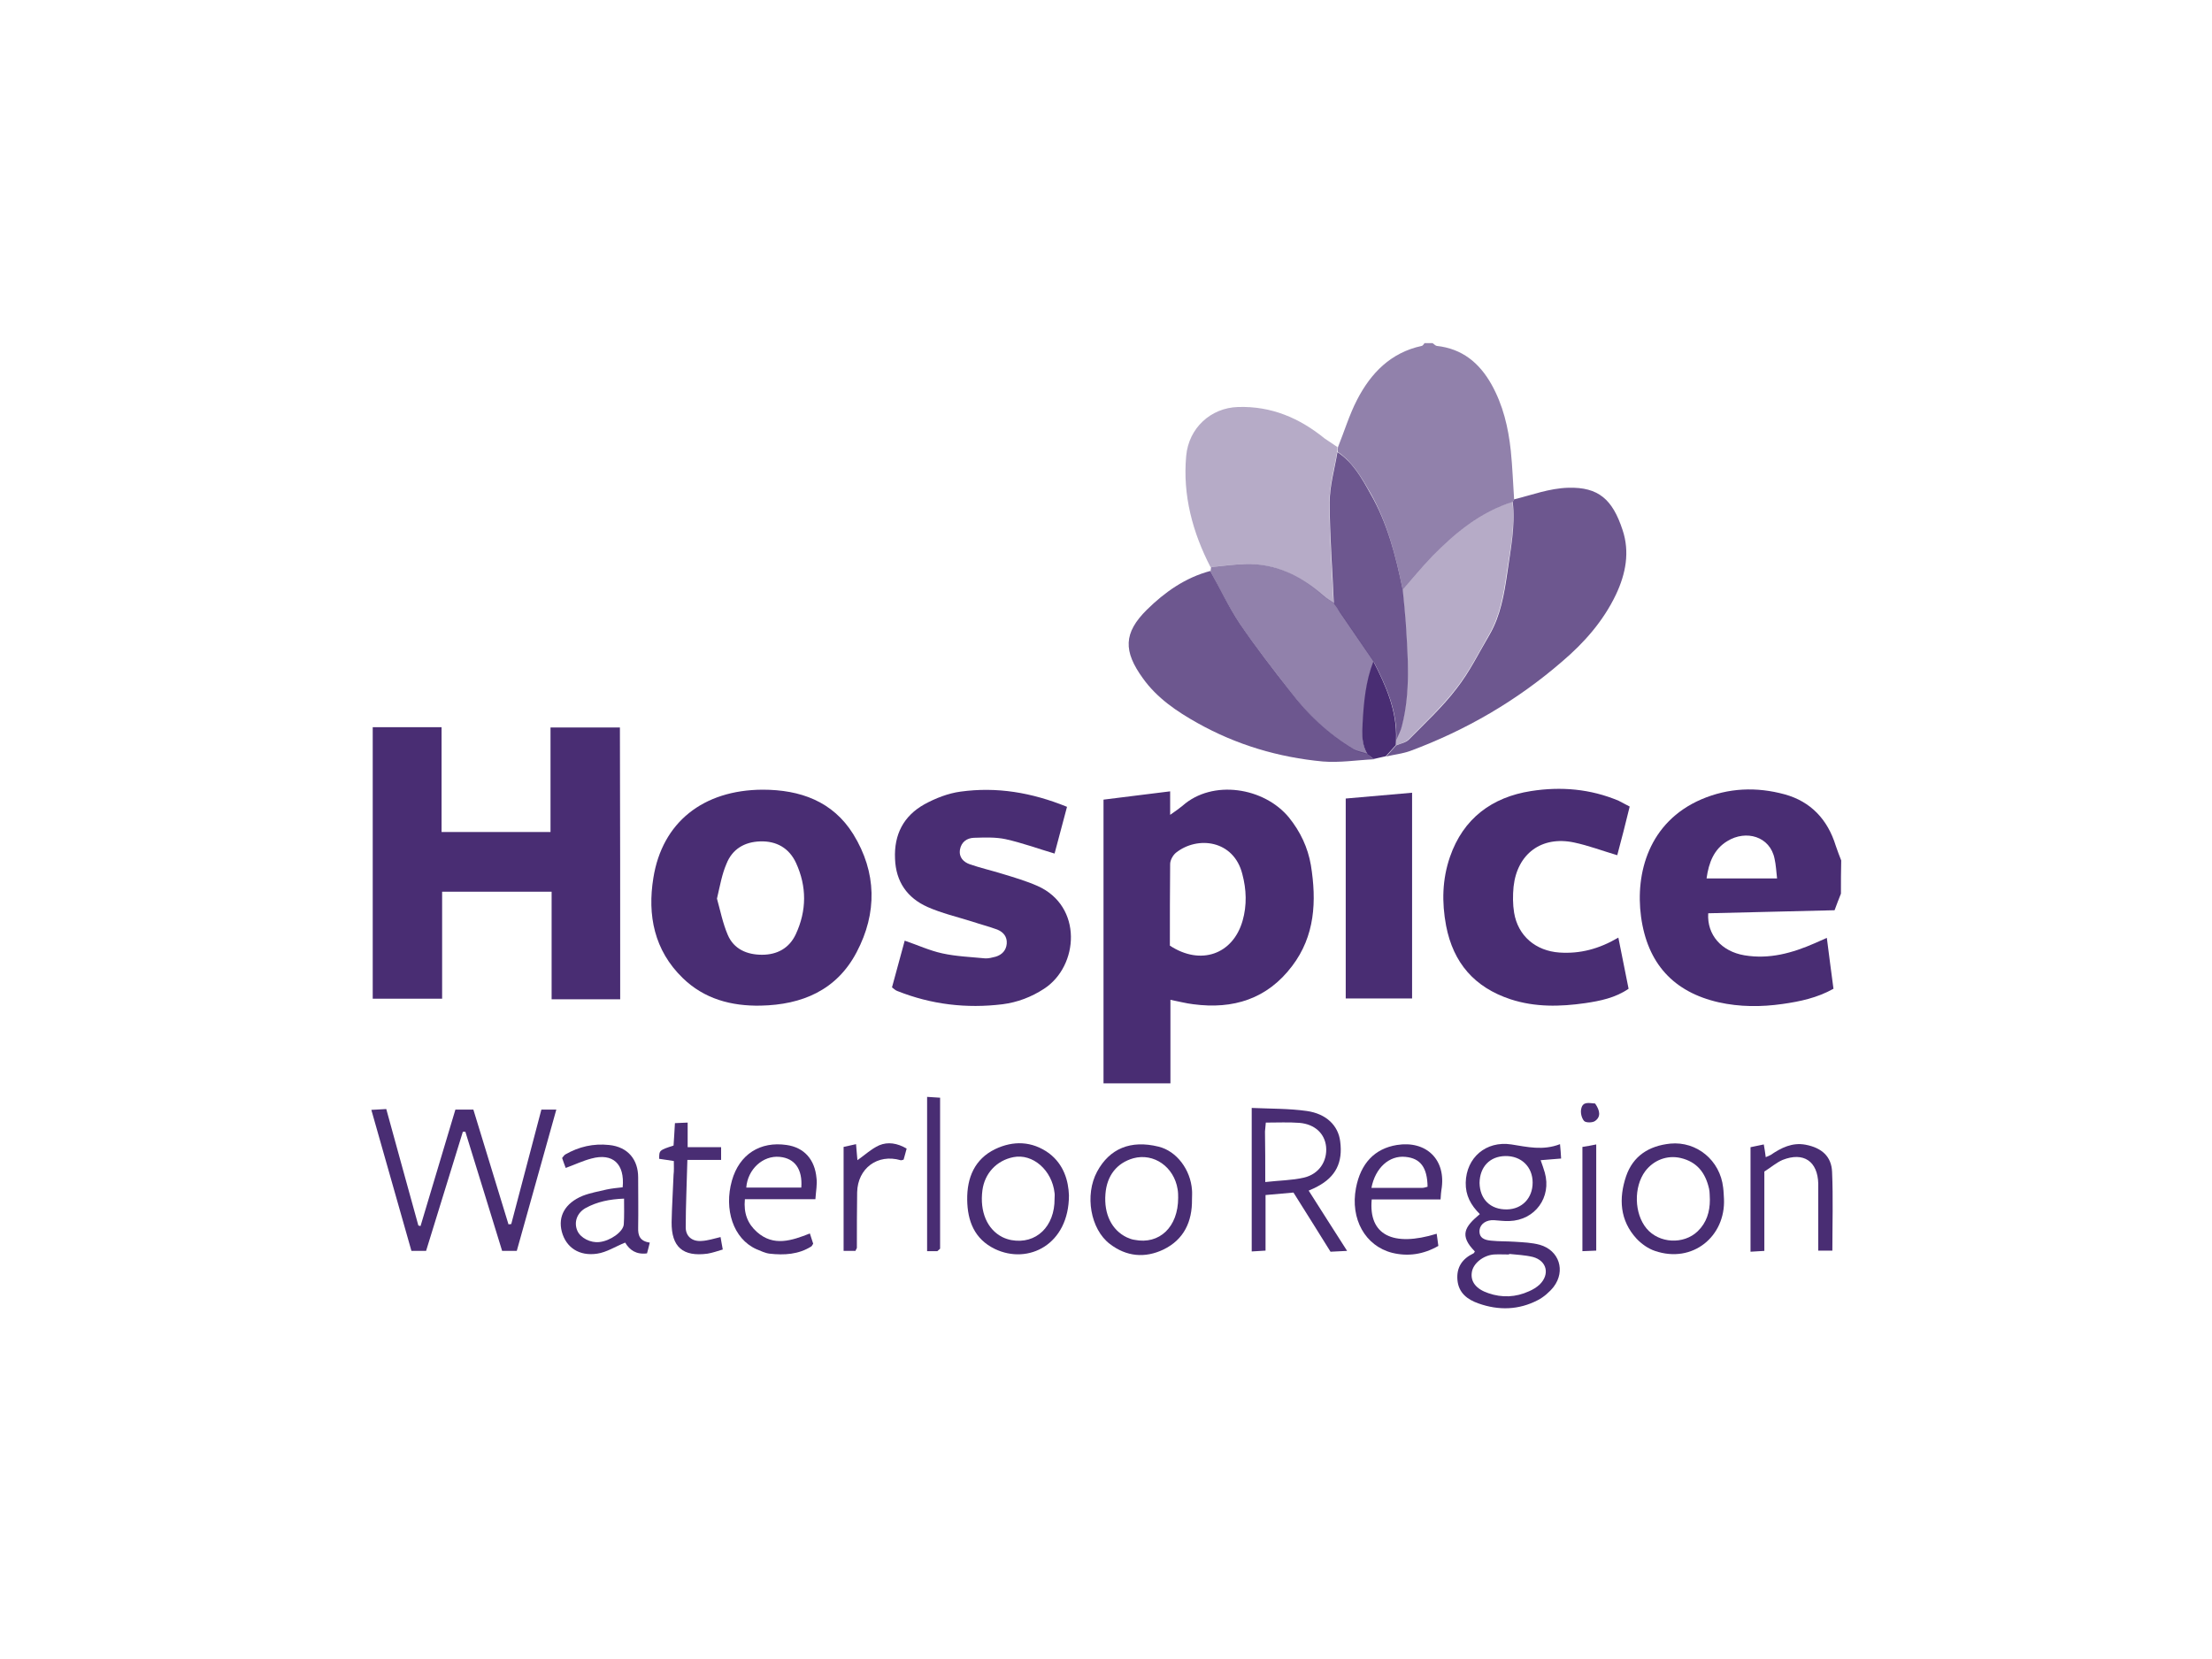<?xml version="1.0" encoding="utf-8"?>
<!-- Generator: Adobe Illustrator 26.4.1, SVG Export Plug-In . SVG Version: 6.00 Build 0)  -->
<svg version="1.1" id="YMCA_Logo_art" xmlns="http://www.w3.org/2000/svg" xmlns:xlink="http://www.w3.org/1999/xlink" x="0px"
	 y="0px" viewBox="0 0 800 600" style="enable-background:new 0 0 800 600;" xml:space="preserve">
<style type="text/css">
	.st0{fill:#492D73;}
	.st1{opacity:0.6;fill:#492D73;}
	.st2{opacity:0.8;fill:#492D73;}
	.st3{opacity:0.4;fill:#492D73;}
</style>
<g id="HRyaud.tif">
	<g>
		<g>
			<path class="st0" d="M665.8,323.2c-0.8,1.9-1.5,3.9-2.3,6c-15.2,0.4-30.5,0.7-45.7,1.1c-0.5,7.8,4.8,13.8,13.1,15.2
				c9,1.5,17.3-0.8,25.5-4.4c1.3-0.6,2.7-1.2,4.3-1.9c0.8,6.4,1.6,12.3,2.4,18.4c-5.9,3.3-12.1,4.6-18.4,5.5
				c-7.7,1.1-15.5,1.1-23.1-0.6c-16.3-3.7-25.8-14-28.1-31c-2.1-15.7,2.8-34.2,21.8-42.4c9.8-4.2,20-4.6,30.2-1.8
				c9.4,2.6,15.5,9.1,18.4,18.5c0.6,1.8,1.3,3.6,2,5.4C665.8,315.1,665.8,319.2,665.8,323.2z M617.2,317.7c8.8,0,16.8,0,25.5,0
				c-0.3-2.6-0.4-4.9-0.9-7.1c-1.6-8.1-10.3-10.6-17.1-6.4C619.9,307.1,618,311.9,617.2,317.7z"/>
			<path class="st1" d="M518.1,124.1c0.5,0.3,1,0.9,1.5,1c9.2,1,15.4,6.1,19.8,13.9c4.2,7.5,6.1,15.6,7,24
				c0.6,5.8,0.8,11.7,1.2,17.6c-0.2,0.3-0.3,0.6-0.5,0.9c-11.7,3.6-20.7,11.1-29,19.5c-3.8,3.9-7.2,8.1-10.8,12.2
				c-2.5-12.1-5.5-24-11.6-34.8c-3.2-5.6-6.4-11.2-11.9-15c0-0.6,0-1.1,0.1-1.7c2.3-5.7,4.1-11.7,6.9-17.1
				c5-9.7,12.2-17.1,23.4-19.5c0.4-0.1,0.7-0.6,1-1C516,124.1,517.1,124.1,518.1,124.1z"/>
			<path class="st0" d="M224.3,361.4c-8.4,0-16.3,0-24.8,0c0-12.9,0-25.8,0-38.9c-13.5,0-26.3,0-39.6,0c0,12.9,0,25.6,0,38.7
				c-8.6,0-16.7,0-25.1,0c0-32.7,0-65.3,0-98.2c8.1,0,16.3,0,24.9,0c0,12.6,0,25.1,0,37.9c13.4,0,26.2,0,39.4,0c0-12.6,0-25,0-37.8
				c8.4,0,16.6,0,25.1,0C224.3,295.5,224.3,328.2,224.3,361.4z"/>
			<path class="st0" d="M423.2,286.2c0,3,0,5.3,0,8.5c2-1.4,3.3-2.3,4.5-3.3c10.8-9.6,29.5-6.7,38.5,4.3c4.1,5.1,6.8,10.8,7.9,17.2
				c2.1,13,1.5,25.6-6.8,36.5c-9,11.9-21.3,15.7-35.7,13.8c-2.6-0.3-5.2-1-8.3-1.6c0,10.2,0,20.1,0,30.2c-8.3,0-16.1,0-24.2,0
				c0-34.2,0-68.3,0-102.6C406.8,288.2,414.6,287.3,423.2,286.2z M423.1,342c11.1,7.3,22.8,3.2,26.3-9c1.6-5.6,1.4-11.3-0.1-16.9
				c-3.1-12.3-16.2-13.9-24-7.7c-1.1,0.9-2.1,2.7-2.1,4.1C423.1,322.4,423.1,332.1,423.1,342z"/>
			<path class="st0" d="M275.8,285.6c13.6,0,25.4,4.2,32.8,16.1c8.5,13.8,8.7,28.5,1.2,42.7c-7.2,13.7-19.7,19-34.7,19.3
				c-10.6,0.2-20.4-2.4-28.2-10c-10.3-10-12.8-22.7-10.6-36.2C239.5,297.4,254.3,285.7,275.8,285.6z M259.3,325
				c1.2,4.3,2.1,8.9,3.9,13.1c2.2,5.2,7,7.2,12.4,7.2c5.4,0,9.8-2.3,12.2-7.4c4-8.6,4-17.3,0.1-25.8c-2.5-5.4-7.1-8-13-7.8
				c-5.7,0.2-10.1,2.8-12.2,8.2C261.1,316.2,260.4,320.3,259.3,325z"/>
			<path class="st0" d="M381.4,308.7c-6.1-1.8-11.8-3.9-17.7-5.2c-3.7-0.8-7.7-0.6-11.5-0.5c-2.5,0.1-4.5,1.5-5,4.2
				c-0.5,2.9,1.3,4.6,3.6,5.4c3.8,1.3,7.7,2.2,11.6,3.4c4.3,1.3,8.7,2.6,12.8,4.4c16.5,7.3,15,29,2.4,37.2c-4.6,3-9.6,4.9-15,5.6
				c-13.1,1.6-25.8,0.1-38.1-4.8c-0.6-0.2-1.1-0.7-1.9-1.3c1.5-5.6,3.1-11.3,4.6-16.9c4.7,1.6,9,3.6,13.6,4.6
				c5,1.1,10.3,1.3,15.4,1.8c1.3,0.1,2.7-0.3,3.9-0.6c2.3-0.7,3.8-2.3,4-4.7c0.2-2.5-1.2-4.2-3.4-5.1c-3-1.1-6.1-1.9-9.1-2.9
				c-5.4-1.7-11-3-16.2-5.3c-7.3-3.3-11.4-9.1-11.7-17.4c-0.4-8.8,3.1-15.5,10.6-19.7c4-2.2,8.6-4,13.1-4.6
				c13.1-1.8,25.7,0.3,38.5,5.5C384.4,297.6,382.8,303.3,381.4,308.7z"/>
			<path class="st0" d="M589.4,291.7c-1.5,6.1-3,12.1-4.5,17.6c-5.4-1.6-10.4-3.5-15.6-4.6c-11.8-2.5-20.6,4.1-21.9,16
				c-0.3,3.1-0.3,6.4,0.2,9.4c1.4,8.4,7.8,13.8,16.4,14.4c7.5,0.5,14.3-1.3,21.3-5.4c1.3,6.4,2.5,12.4,3.7,18.5
				c-4.8,3.3-10.3,4.4-15.7,5.2c-9.1,1.3-18.1,1.5-27-1.4c-13-4.3-20.7-13.1-23.3-26.6c-1.6-8.5-1.4-16.8,1.4-24.9
				c4.8-13.9,15.2-21.6,29.3-23.8c10.8-1.7,21.5-0.8,31.7,3.5C586.6,290.2,587.8,290.9,589.4,291.7z"/>
			<path class="st2" d="M547.1,181.5c0.2-0.3,0.3-0.6,0.5-0.9c6.5-1.6,12.7-4,19.6-4.2c11-0.3,16,4.3,19.6,15.2
				c2.7,8,1.2,15.9-2.4,23.5c-4.6,9.6-11.5,17.4-19.5,24.2c-16.3,14.1-34.7,24.8-54.9,32.3c-2.8,1-5.8,1.3-8.7,2
				c1.2-1.3,2.4-2.7,3.6-4c1.6-0.7,3.6-1,4.7-2.2c5.9-6,12.1-11.7,17.2-18.4c4.7-6,8.1-13,12-19.6c3.9-6.8,5.2-14.5,6.3-22
				C546.3,198.8,548.1,190.2,547.1,181.5z"/>
			<path class="st3" d="M483.7,161.7c0,0.6,0,1.1-0.1,1.7c-1,6.1-2.8,12.1-2.8,18.2c0,12.2,0.9,24.3,1.5,36.5
				c-1.3-0.9-2.8-1.7-4-2.8c-8-7.1-17.1-11.6-28.1-11.3c-4.1,0.1-8.3,0.7-12.4,1.1c-6.5-12.6-10.1-26-8.8-40.2
				c0.9-10.1,8.9-17.4,18.7-17.7c12.1-0.4,22.3,4,31.4,11.4C480.7,159.7,482.3,160.7,483.7,161.7z"/>
			<path class="st2" d="M496.9,274.6c-6.2,0.3-12.4,1.3-18.5,0.8c-16-1.5-31.2-6-45.3-13.9c-7.5-4.2-14.6-9-19.7-16.1
				c-7.2-9.9-7.1-16.5,1.4-24.9c6.5-6.4,13.9-11.6,22.9-14c3.6,6.4,6.7,13.1,10.8,19.2c5.7,8.4,12,16.4,18.2,24.4
				c6.3,8.3,13.8,15.4,22.8,20.8c1.5,0.9,3.4,1.1,5,1.7C495.4,273.4,496.1,274,496.9,274.6z"/>
			<path class="st1" d="M494.6,272.8c-1.7-0.5-3.6-0.8-5-1.7c-9-5.4-16.5-12.5-22.8-20.8c-6.2-8.1-12.5-16-18.2-24.4
				c-4.1-6.1-7.3-12.8-10.8-19.2c0.1-0.5,0.1-1,0.2-1.6c4.1-0.4,8.3-1,12.4-1.1c10.9-0.3,20,4.2,28.1,11.3c1.2,1.1,2.7,1.9,4,2.8
				c0.7,1.1,1.4,2.2,2.2,3.3c4.1,5.9,8.1,11.9,12.2,17.8c-2.8,7.2-3.5,14.8-3.9,22.4C492.6,265.4,492.5,269.3,494.6,272.8z"/>
			<path class="st0" d="M486.7,361.1c0-24,0-47.8,0-72.3c7.9-0.7,15.8-1.4,24-2.1c0,25,0,49.5,0,74.4
				C502.9,361.1,495.1,361.1,486.7,361.1z"/>
			<path class="st0" d="M186.9,452.4c-2.1,0-3.6,0-5.3,0c-4.4-14.4-8.9-28.8-13.3-43.1c-0.3,0-0.6,0-0.9,0
				c-4.4,14.3-8.8,28.6-13.3,43.1c-1.7,0-3.3,0-5.3,0c-4.8-16.9-9.6-33.8-14.5-51c2-0.1,3.4-0.2,5.4-0.3
				c3.9,14.1,7.7,28.1,11.6,42.1c0.3,0.1,0.5,0.2,0.8,0.2c4.2-14,8.4-28,12.6-42.1c2.2,0,4.2,0,6.5,0c4.2,13.8,8.5,27.7,12.7,41.5
				c0.3,0,0.7-0.1,1-0.1c3.6-13.7,7.2-27.4,10.9-41.4c1.7,0,3.3,0,5.4,0C196.4,418.4,191.7,435.3,186.9,452.4z"/>
			<path class="st0" d="M535.2,439.1c-3.3-3.3-5.2-6.8-5.1-11.4c0.2-9,7.3-15.2,16.5-13.8c5.8,0.9,11.4,2.3,17.6-0.1
				c0.2,2,0.3,3.4,0.4,5.2c-2.6,0.2-4.8,0.4-7.4,0.6c0.6,1.7,1.1,3.1,1.5,4.5c2.5,8.9-3.5,17.2-12.8,17.5c-1.8,0.1-3.7-0.2-5.5-0.3
				c-2.8-0.2-5,1.3-5.3,3.5c-0.3,3,1.9,3.7,4.2,3.9c2.8,0.3,5.7,0.2,8.6,0.4c3,0.2,6.1,0.3,9,1.1c7,2,9.4,9.4,5,15.2
				c-1.5,1.9-3.6,3.7-5.7,4.8c-6.9,3.6-14.2,3.8-21.5,1.2c-4-1.4-7.2-3.8-7.6-8.5c-0.4-4.6,1.8-7.7,5.8-9.6c0.2-0.1,0.4-0.5,0.5-0.7
				C527.7,446.8,529.7,443.7,535.2,439.1z M545.8,453.5c0,0.1,0,0.1,0,0.2c-1.8,0-3.7-0.1-5.5,0c-3.9,0.3-7.6,3.3-8,6.5
				c-0.5,3.3,1.5,6,6,7.5c4.9,1.7,9.9,1.5,14.7-0.7c1.4-0.6,2.7-1.4,3.8-2.4c3.8-3.7,2.7-8.6-2.4-10
				C551.5,453.9,548.6,453.8,545.8,453.5z M545,437.4c5.5-0.1,9.3-4.1,9.3-9.7c0-5.7-4.1-9.7-9.9-9.6c-5.6,0.1-9.2,3.9-9.3,9.7
				C535.2,433.7,539,437.5,545,437.4z"/>
			<path class="st0" d="M452.7,400.7c6.9,0.3,13.5,0.2,19.9,1.1c7.1,1,11.4,5.3,12.1,11c1,7.6-1.6,12.8-8.2,16.3
				c-0.9,0.5-1.8,0.9-3.2,1.5c4.6,7.2,9,14.2,13.9,21.8c-2.3,0.1-4,0.2-6,0.3c-4.4-7-8.7-14-13.4-21.4c-3.1,0.3-6.4,0.6-10.1,0.9
				c0,6.8,0,13.3,0,20.1c-1.8,0.1-3.2,0.2-5,0.3C452.7,435.4,452.7,418.5,452.7,400.7z M457.6,427.5c5.2-0.6,9.7-0.6,14-1.6
				c5.5-1.3,8.5-6,8-11.2c-0.5-4.7-4-8.1-9.6-8.6c-3.9-0.3-7.9-0.1-12.2-0.1c-0.1,1.3-0.2,2.2-0.3,3.2
				C457.6,415,457.6,420.7,457.6,427.5z"/>
			<path class="st0" d="M386.6,432.3c0,17.8-14.7,25.2-26.8,19.4c-7.4-3.6-9.9-10.1-10-17.8c-0.1-8,2.7-14.7,10.1-18.3
				c6.5-3.1,13.3-3,19.5,1.5C384.8,421.2,386.4,427.1,386.6,432.3z M381.4,433.5c0-0.7,0.1-1.4,0-2c-0.9-8.3-7.9-14.4-14.9-13
				c-6.1,1.2-10.4,5.9-11.2,12c-1,7.7,1.7,14.1,7.2,16.9c1,0.5,2.2,0.9,3.3,1.1C374.7,450.1,381.5,443.6,381.4,433.5z"/>
			<path class="st0" d="M235,449.4c-0.4,1.7-0.7,2.8-1,3.9c-3.9,0.5-6.3-1.2-7.9-3.9c-3.5,1.4-6.7,3.5-10.1,4
				c-6.6,1-11.3-2.3-12.8-7.9c-1.5-5.6,1.2-10.4,7.5-13c2.8-1.1,5.8-1.6,8.7-2.3c1.9-0.4,3.9-0.6,5.8-0.8
				c0.8-8.5-3.6-12.5-11.3-10.4c-3.1,0.8-6,2.2-9.3,3.4c-0.4-1-0.9-2.4-1.3-3.6c0.5-0.6,0.8-1.1,1.2-1.3c4.9-2.8,10.1-4,15.8-3.4
				c6.9,0.7,10.5,5.4,10.5,11.7c0,6.1,0.1,12.1,0,18.2C230.7,446.8,231.4,448.9,235,449.4z M225.7,433.5c-5.2,0.2-9.7,1.1-13.9,3.4
				c-3.2,1.8-4.3,5.2-3,8.2c1.1,2.6,4.8,4.5,8,4.1c3.9-0.4,8.6-3.7,8.8-6.4C225.8,439.8,225.7,436.7,225.7,433.5z"/>
			<path class="st0" d="M623.5,433.6c0.6,13.5-11.3,23.5-25,18.8c-2.4-0.8-4.8-2.5-6.6-4.4c-6.1-6.6-6.5-14.6-3.8-22.6
				c2.5-7.3,8.2-11,16-11.8c9.5-0.9,18,6,19.1,15.9C623.4,431,623.4,432.3,623.5,433.6z M618.4,433.9c-0.1-1.3,0-2.7-0.3-4
				c-1.3-5.7-4.3-9.7-10.3-11.1c-4.8-1.1-9.7,0.7-12.8,4.8c-4.2,5.7-4,15.3,0.5,20.7c4.5,5.4,13.4,5.9,18.5,1
				C617.2,442.2,618.4,438.3,618.4,433.9z"/>
			<path class="st0" d="M521,433.8c-8.6,0-16.7,0-24.9,0c-1.2,12.8,7.6,17.3,23.5,12.4c0.2,1.5,0.4,2.9,0.6,4.4
				c-5.4,3.1-11,3.9-16.7,2.5c-9.8-2.5-15.2-12.3-13.1-23.4c1.7-9,6.8-14.3,14.8-15.6c10.5-1.7,18,5.2,16.1,16.3
				C521.2,431.1,521.1,432,521,433.8z M496,429.6c6.4,0,12.4,0,18.5,0c0.6,0,1.3-0.3,1.8-0.4c-0.1-7-2.6-10.3-8-10.8
				C502.5,417.8,497.4,422.3,496,429.6z"/>
			<path class="st0" d="M294.9,433.7c-8.8,0-16.8,0-25.5,0c-0.5,5.1,1,8.9,4.4,11.9c6,5.3,12.5,3.1,19.1,0.5
				c0.4,1.3,0.8,2.5,1.2,3.7c-0.3,0.4-0.4,0.8-0.7,1c-4.6,2.9-9.8,3.2-15.1,2.6c-1.6-0.2-3.2-1-4.7-1.6c-8.5-3.8-11.8-14.5-8.9-24.8
				c2.7-9.6,10.3-14.3,19.8-12.9c6.3,0.9,10.2,5.2,10.8,12C295.6,428.3,295.1,430.7,294.9,433.7z M289.8,429.5
				c0.5-6.7-2.4-10.6-7.8-11.1c-6.1-0.6-11.6,4.5-12.1,11.1C276.6,429.5,283.2,429.5,289.8,429.5z"/>
			<path class="st0" d="M431.1,433.8c0.1,8-2.9,14.5-10.3,18.1c-6.7,3.2-13.4,2.6-19.4-2c-7-5.3-9.2-17.7-4.6-26.2
				c4.5-8.3,12.1-11.5,22.2-9c6.6,1.6,11.6,8.4,12.1,15.7C431.2,431.4,431.1,432.6,431.1,433.8z M426.1,433.2c0-0.8,0-2-0.2-3.1
				c-1.3-8.1-8.6-13.2-16-11.2c-6,1.7-9.6,6.3-10.1,12.9c-0.6,7.3,2.3,13.1,7.7,15.7c0.9,0.4,1.9,0.8,2.8,0.9
				C419.3,450.2,426.1,443.8,426.1,433.2z"/>
			<path class="st0" d="M638.1,423.7c0,9.9,0,19.1,0,28.7c-1.7,0.1-3.1,0.2-5,0.3c0-12.6,0-24.9,0-37.8c1.4-0.3,3-0.6,4.8-1
				c0.3,1.7,0.5,3,0.7,4.6c0.7-0.3,1.3-0.5,1.8-0.8c3.8-2.6,7.8-4.6,12.6-3.7c5.8,1.1,9.4,4.2,9.6,9.9c0.4,9.4,0.1,18.8,0.1,28.4
				c-1.7,0-3.1,0-5.1,0c0-5.9,0-11.7,0-17.6c0-2.2,0-4.4,0-6.6c-0.2-8.1-5.3-11.6-12.9-8.6C642.4,420.5,640.5,422.2,638.1,423.7z"/>
			<path class="st0" d="M243.7,419.9c-2.1-0.3-3.7-0.6-5.3-0.8c0-3.1,0-3.1,5.2-4.8c0.2-2.5,0.3-5.1,0.5-8.1
				c1.5-0.1,2.8-0.1,4.6-0.2c0,2.9,0,5.7,0,8.9c4.3,0,8.1,0,12.1,0c0,1.7,0,3,0,4.6c-3.9,0-7.7,0-12.2,0c-0.2,8.4-0.6,16.4-0.6,24.4
				c0,3.3,2.4,5.2,5.8,4.9c2.1-0.1,4.3-0.8,6.8-1.4c0.2,1.4,0.5,2.7,0.8,4.5c-2,0.6-3.7,1.2-5.5,1.5c-8.9,1.2-13.1-2.4-13-11.4
				c0.1-5.7,0.5-11.4,0.7-17.1C243.8,423.4,243.7,421.7,243.7,419.9z"/>
			<path class="st0" d="M494.6,272.8c-2.2-3.5-2-7.3-1.8-11.2c0.4-7.6,1.1-15.2,3.9-22.4c4.6,8.9,8.6,18,8.2,28.3
				c0,0.7-0.1,1.4-0.1,2c-1.2,1.3-2.4,2.7-3.6,4c-1.5,0.3-2.9,0.7-4.4,1C496.1,274,495.4,273.4,494.6,272.8z"/>
			<path class="st0" d="M309.4,452.4c-1.4,0-2.7,0-4.3,0c0-12.5,0-24.8,0-37.6c1.3-0.3,2.7-0.6,4.5-1c0.2,2.1,0.3,3.9,0.5,5.8
				c2.6-1.8,5-4.1,7.9-5.4c3.1-1.3,6.5-0.8,9.9,1.2c-0.4,1.4-0.7,2.7-1.1,4c-0.5,0.1-0.8,0.3-1.1,0.2c-8.3-2.4-15.5,2.9-15.7,11.6
				c-0.1,6.7-0.1,13.4-0.1,20.1C309.8,451.7,309.6,451.8,309.4,452.4z"/>
			<path class="st0" d="M340,398c0,17.9,0,35.7,0,53.6c-0.3,0.3-0.7,0.6-1,0.9c-1.2,0-2.3,0-3.7,0c0-18.5,0-36.7,0-55.8
				c1.6,0.1,3.2,0.2,4.7,0.3C340,397.3,340,397.7,340,398z"/>
			<path class="st0" d="M572.3,414.8c1.8-0.3,3.2-0.5,5-0.9c0,12.9,0,25.5,0,38.4c-1.6,0.1-3.2,0.1-5,0.2
				C572.3,439.9,572.3,427.7,572.3,414.8z"/>
			<path class="st0" d="M576.9,399.1c1.8,2.6,2.1,4.8,0,6.3c-0.9,0.7-3.4,0.7-4,0c-0.9-1-1.4-3.1-1-4.5
				C572.5,398.2,574.9,399,576.9,399.1z"/>
			<path class="st0" d="M340,398c0-0.3,0-0.7,0-1C340,397.3,340,397.7,340,398z"/>
			<path class="st0" d="M339,452.4c0.3-0.3,0.7-0.6,1-0.9C339.7,451.8,339.4,452.1,339,452.4z"/>
			<path class="st3" d="M504.8,269.6c0-0.7,0.1-1.4,0.1-2c0.7-1.7,1.5-3.3,2-5c3.2-12.4,2.3-24.9,1.4-37.5c-0.3-4-0.7-7.9-1.1-11.9
				c3.6-4.1,7-8.3,10.8-12.2c8.3-8.4,17.4-16,29-19.5c1,8.8-0.8,17.3-2.1,25.9c-1.1,7.6-2.4,15.2-6.3,22c-3.8,6.6-7.3,13.6-12,19.6
				c-5.1,6.6-11.3,12.4-17.2,18.4C508.4,268.5,506.4,268.9,504.8,269.6z"/>
			<path class="st2" d="M507.3,213.2c0.4,4,0.8,7.9,1.1,11.9c0.8,12.5,1.8,25.1-1.4,37.5c-0.4,1.7-1.3,3.3-2,5
				c0.4-10.3-3.6-19.4-8.2-28.3c-4.1-5.9-8.1-11.9-12.2-17.8c-0.7-1.1-1.4-2.2-2.2-3.3c-0.5-12.2-1.5-24.3-1.5-36.5
				c0-6.1,1.8-12.1,2.8-18.2c5.6,3.7,8.8,9.4,11.9,15C501.8,189.2,504.8,201.1,507.3,213.2z"/>
		</g>
	</g>
</g>
</svg>
